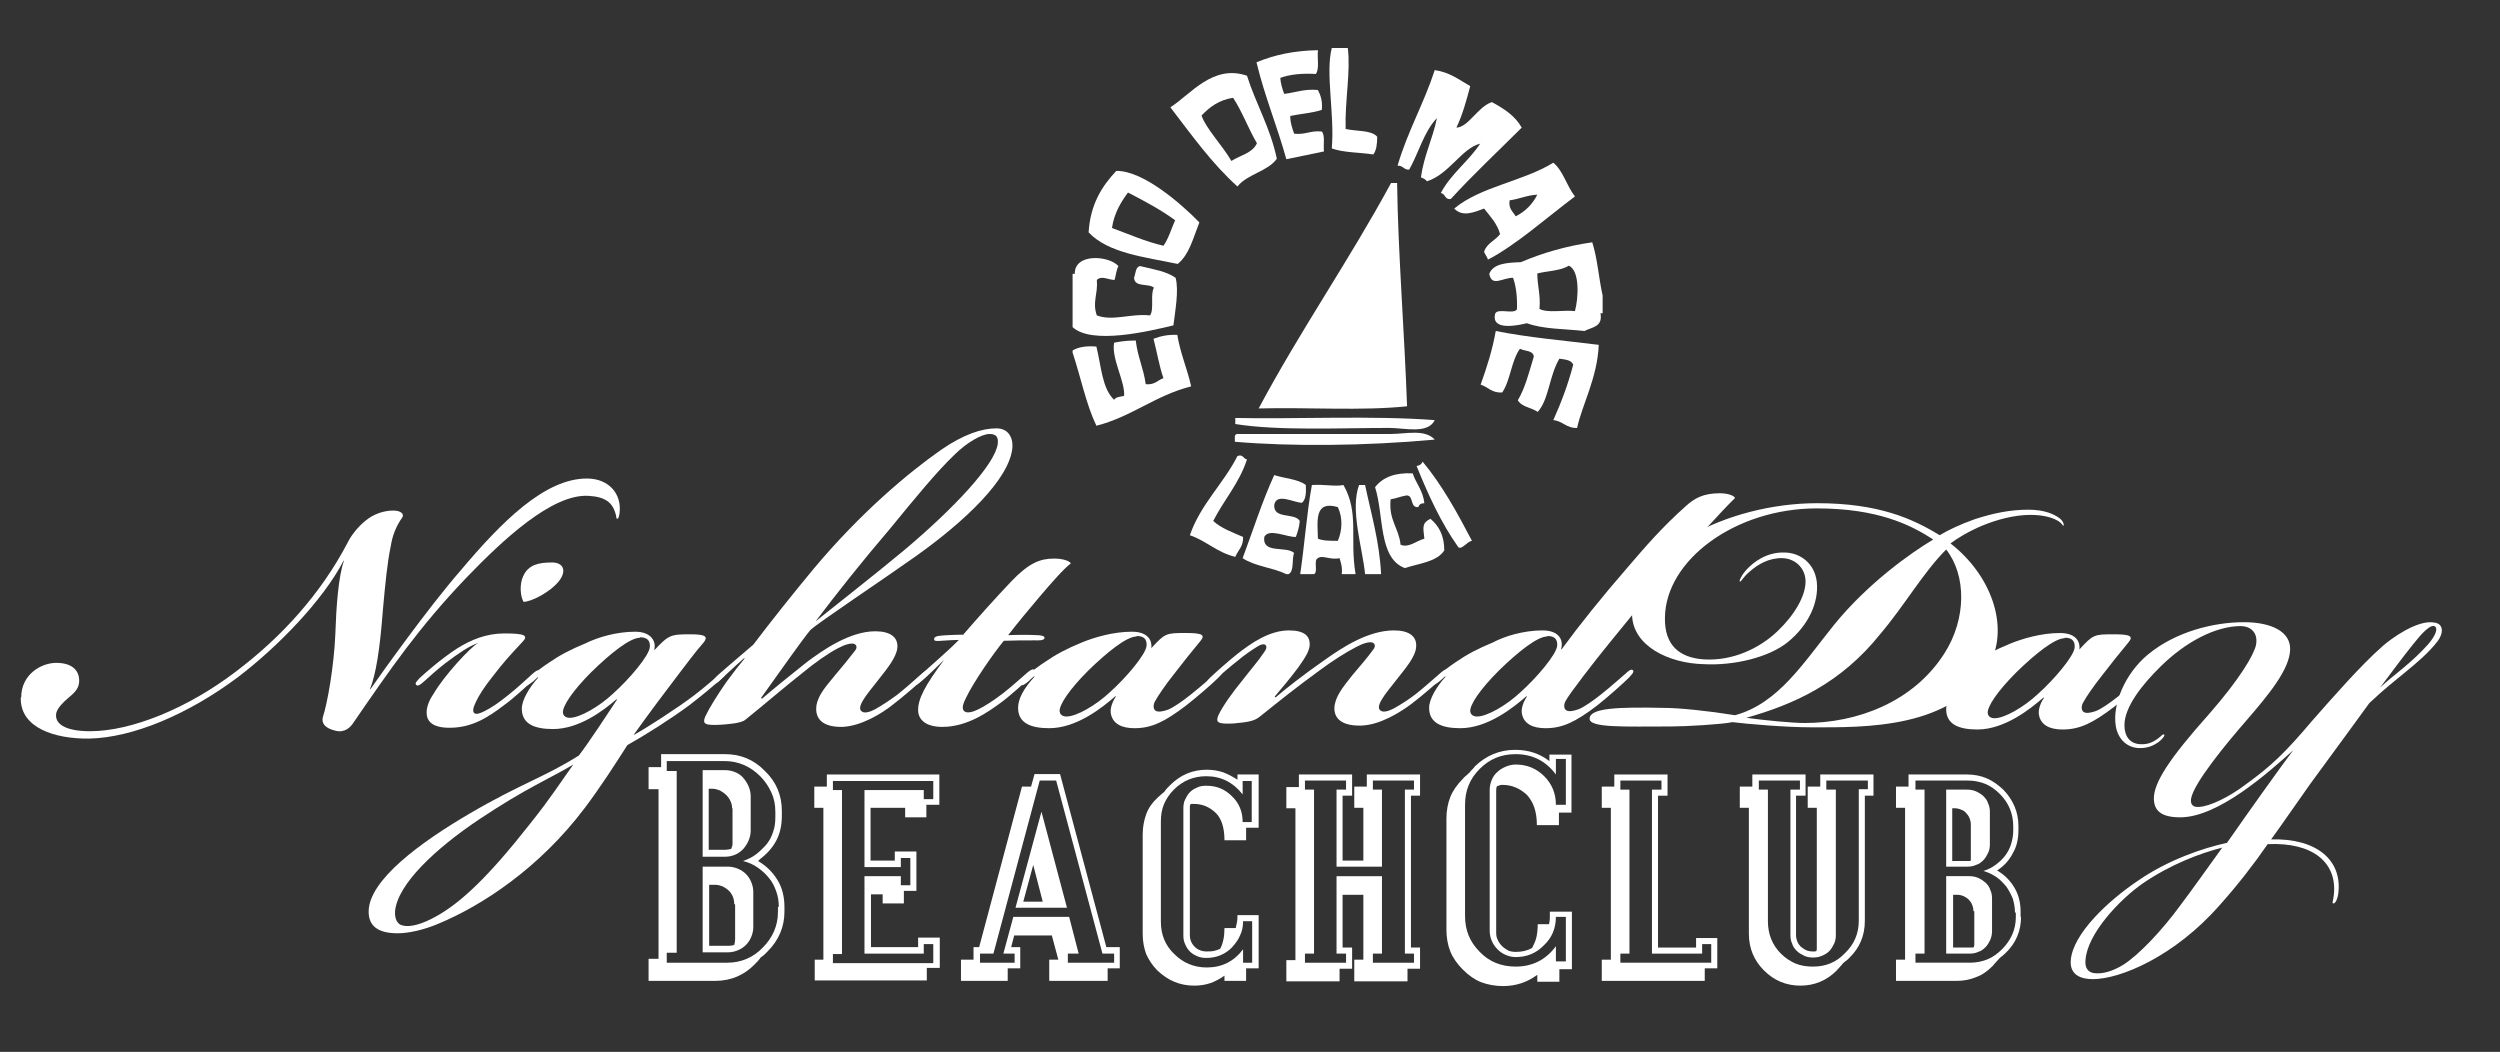 <?xml version="1.0" encoding="utf-8"?>
<!-- Generator: Adobe Illustrator 21.1.0, SVG Export Plug-In . SVG Version: 6.00 Build 0)  -->
<svg version="1.1" id="Livello_1" xmlns="http://www.w3.org/2000/svg" xmlns:xlink="http://www.w3.org/1999/xlink" x="0px" y="0px"
	 viewBox="0 0 577.8 243.1" style="enable-background:new 0 0 577.8 243.1;" xml:space="preserve">
<rect x="0" y="0" width="577.8" height="243.1" fill="#333333" stroke="none"/>
<style type="text/css">
	.st0{fill:#FFFFFF;}
	.st1{fill-rule:evenodd;clip-rule:evenodd;fill:#FFFFFF;}
</style>
<g>
	<g>
		<path class="st0" d="M4.9,161.2c0-5.4,4.7-8,8.1-8c3.6,0,5.3,1.7,5.3,4.1c0,1.6-0.8,2.6-2.4,3.9c-1.3,1.1-2.6,2.4-2.9,3.6
			c-0.5,2.7,2.5,4.2,7.8,4.2c9.7,0,22.7-5.4,33.6-13.7c10.9-8.2,19.8-18.2,25.9-29.8c0.8-1.7,2.4-3.7,4.1-5.1
			c1.9-1.6,4.3-2.4,6.5-2.4c2,0,2.6,1,2,1.7c-1.2,1.7-2.2,3.9-2.6,6.6c-0.8,3.7-1.3,9.1-1.8,14.6c-0.7,9.2-1.6,14.9-3,18.4h0.1
			c2.5-3.6,13.4-18.9,20.9-27.5c9.2-10.9,19.4-21.4,29.4-21.2c4.8,0.1,7.8,3.5,7.3,7.9c-0.1,0.7-0.2,1.4-0.6,1.4
			c-0.2,0-0.1-0.6-0.4-1.4c-0.7-2.3-2.3-3.7-6.2-3.9c-8.4-0.5-19.8,10.2-28.1,18.8c-11.2,11.7-17.8,21.4-26.2,33.6
			c-0.7,1.1-2,2.4-4.1,1.9c-2.6-0.6-3.3-1.8-3-3.1c1.1-3.3,2.6-12,2.9-19.2c0.2-6.2,0.7-13.4,2-17h-0.1
			c-4.8,9.2-15.1,19.8-24.4,26.9c-11.5,8.6-24.3,14-34.4,14.2c-8,0.1-15.8-2.5-15.8-9.2V161.2z"/>
		<path class="st0" d="M102.9,153.3c-1.8,1.4-3.7,3.1-4.9,4.2c-0.8,0.7-1.4,1.2-1.8,0.8c-0.4-0.4,0.1-0.8,0.8-1.6
			c1.2-1.1,4.9-4.4,8.6-6.8c3.2-2,6.7-3.5,11-3.5c4.8,0,5.5,0.5,4.2,1.9c-3,3.2-4.7,5.1-6.9,8c-2,2.5-3.2,4.4-3.9,5.9
			c-0.7,1.4-0.8,2.3-0.4,2.6c0.5,0.4,1.3,0.1,2.5-0.5c1.4-0.7,3.2-1.9,5.3-3.6c2.5-2,3.7-3.2,5.6-4.9c0.8-0.7,1.3-1.1,1.7-0.7
			c0.4,0.4-0.2,0.8-1,1.6c-1.4,1.4-5,4.7-7.1,6.2c-3.9,3-7.6,5.3-12.7,5.3c-4.1,0-5.3-1.6-5.3-3.5c0-1.6,0.8-3.2,1.7-4.5
			c2.4-4.1,8.4-10.6,10.2-11.6C108.5,149.3,106.2,150.8,102.9,153.3z M127.6,130c2.5,0,3.5,1.8,1.6,4.3c-2.2,2.7-6.5,4.8-8.2,4.8
			c-0.7-1.2-1-3.9-0.1-5.9c1.2-2.7,3.6-3.2,6.7-3.2H127.6z"/>
		<path class="st0" d="M146.8,146c3.9,0,4.9,2.5,4.4,4.1l0.1,0.1c3.3-3.5,3.7-3.6,8.4-3.6c3.7,0,3.8,0.7,3,1.8
			c-2.2,2.5-3.9,4.9-6.3,8c-2,2.6-6.5,8.6-10,13.5c3-1.6,10.5-6.5,13.9-9.1c2.5-1.9,4.8-3.9,6-5c0.5-0.5,1.2-0.8,1.4-0.5
			c0.2,0.2-0.2,1-1.2,1.8c-1.6,1.4-4.2,3.6-7.2,5.9c-4.3,3.2-10.5,7.1-14.3,9.2c-3,4.7-6.2,9.7-9.9,14.6
			c-10.5,13.9-23.7,22.5-33.8,26.7c-3.3,1.4-6.8,2.2-9.4,2.2c-4.7,0-6.7-1.8-6.7-5c0-7.3,12.1-16.1,23.4-22.7
			c11.4-6.7,17.5-8.5,25.2-13.4c2.3-3,6.9-10,8.8-12.9l-0.1-0.1c-3.1,2.7-8.7,6.9-14.7,6.9c-4.3,0-7.2-1.2-7.2-4.7
			c0-2,1.7-4.9,3.8-7.2l-0.1-0.1c0,0-0.8,0.7-1.1,1c-1,0.8-1.7,1.2-1.9,1c-0.2-0.4,0.1-0.8,0.8-1.6c1.7-1.6,3.2-2.7,4.7-3.7
			c2.6-1.8,5.1-3.1,8.5-4.5C138.1,147.3,142.5,146,146.8,146z M110.7,189.4c-10,6.7-18.8,14.9-19.4,21.2c-0.1,1.9,0.6,3.1,1.8,3.3
			c1.9,0.5,4.8-0.5,7.5-2c5.9-3.2,12.4-9.4,21.9-21.5c4.9-6.1,7.6-10.4,10-13.7C127,180,121.8,182,110.7,189.4z M147.9,147.4
			c-2.3,0-6.8,3.6-11.2,7.9c-4.4,4.4-6.7,7.9-6.6,9.4c0.1,0.8,0.7,1.2,1.6,1.2c2.3,0,6.8-2.6,10-5.6c3.7-3.3,8.4-8.8,8.5-10.8
			c0.1-1.6-0.8-2.2-2.2-2.2H147.9z"/>
		<path class="st0" d="M194.7,168c-5.7,0.1-6.3-2.9-6-5c0.4-2,1.4-3.5,4.1-6.7c1.7-2,3.5-4.2,4.8-5.9c0.5-0.6,0.5-1.3-0.2-1.6
			c-0.7-0.2-2,0.1-3.7,1c-2.3,1.2-5.3,3.3-8.2,5.7c-5.3,4.2-8.2,6.8-13.3,10.9c-1,0.8-4.3,1-5.6,1.1c-3.8,0.2-4.3-0.2-3.6-1.9
			c1.1-2.3,2.9-5.1,4.9-8c1.6-2.2,3.1-4.1,4.2-5.4l-0.1-0.1c-2.2,1.9-4.7,4.3-5.9,5.4c-0.5,0.5-1,0.6-1.2,0.2
			c-0.2-0.4,0.4-1.1,1.3-1.9c2-1.8,4.9-4.2,7.9-6.8c4.1-5.4,9.1-11.7,14-17.6c10.9-13,21.9-22.2,29.5-27.5c5.1-3.5,9.3-4.9,12.7-4.9
			c2.5,0,3.8,1.8,3.7,4.3c-0.5,7.3-11,17.2-22.4,25.3c-7.6,5.4-22.2,15.1-24.3,17c-2.5,3.1-6.3,8.6-11.4,15.7l0.2,0.2
			c2.2-1.9,6.1-5.1,10.4-8.5c3.5-2.6,9.8-7.1,15.8-7.1c3.5,0,5.3,1.4,5.1,3.8c-0.2,2.2-2.4,4.9-4.3,7.3c-1.8,2.3-2.9,3.6-3.6,4.8
			c-0.8,1.3-1,2.3-0.2,2.7c0.6,0.4,1.9,0,3-0.6c1.8-1,3.8-2.4,4.9-3.2c1.7-1.3,4.8-4.1,6-5.1c0.7-0.6,1.1-0.8,1.4-0.5
			c0.2,0.2,0.1,0.6-0.4,1.1c-1.4,1.3-5.5,4.9-7.9,6.7C203.8,164.9,199.1,167.8,194.7,168z M208.8,127.3c11.7-9.8,21.2-20,21.8-24.7
			c0.2-1.6-0.4-2.3-1.9-2.3c-1.8,0-5.3,2-8.1,4.8c-4.1,3.9-9,9.9-14.9,17.1c-6.5,7.6-12.2,14.8-17.2,21.4
			C192.5,140.4,203.3,131.9,208.8,127.3z"/>
		<path class="st0" d="M213,157.4c-1,0.8-1.4,1.2-1.8,0.8c-0.4-0.4,0.4-1.1,1-1.7c3.2-2.9,7.2-6.3,9.4-8.6c-1,0-2.7,0.1-4.1,0.2
			c-1.1,0.1-1.7,0.1-1.6-0.5c0.1-0.7,1.6-0.7,3.1-0.8c1.4-0.1,2.7-0.1,3.6-0.1c3.9-4.5,7.4-8.4,11.1-12.3c4.1-4.3,6.7-5.3,9.9-5.3
			c2,0,3.5,0.5,3.9,1.1c-1.7,1.3-4.5,4.5-7.3,7.8c-2.7,3.2-4.8,5.7-7.2,8.8c2.5-0.1,4.7-0.1,6.7,0c0.5,0,1.9,0.1,1.7,0.7
			c-0.2,0.6-1.4,0.5-2.2,0.5c-2.6,0-4.4,0-7.2,0.1c-2.4,2.9-6.9,9.4-8.7,13.1c-0.6,1.2-1.2,2.6-0.4,3.2c0.6,0.5,1.9,0.2,3.3-0.5
			c1.4-0.7,3.3-1.9,5.4-3.5s3.8-3.2,5.9-5c0.8-0.7,1.3-0.8,1.6-0.6c0.2,0.2,0.1,0.6-0.2,1c-2,1.9-5.7,5.3-8,6.9
			c-2.5,1.8-7.3,5.3-13.1,5.3c-3.9,0-5.5-1.7-5.6-3.7c-0.1-2.7,1.6-5.9,6-11.8C216.5,154.2,214.2,156.4,213,157.4z"/>
	</g>
	<g>
		<path class="st0" d="M274.2,146.3c3.8,0,4.4,0.5,3.2,1.9c-2.4,2.9-3.9,4.8-6.3,7.9c-1.6,2-3.6,4.9-4.1,5.9c-0.5,0.8-0.5,1.8,0,2.2
			c0.6,0.5,1.9,0.2,3-0.2c1.2-0.5,3.1-1.8,5-3.3c2.5-2,4.7-3.9,5.9-5c0.4-0.4,1.2-1.1,1.6-0.7c0.4,0.4-0.6,1.3-1.1,1.8
			c-1.4,1.4-4.9,4.4-7.2,6.2c-5.1,3.9-8.1,5.3-12,5.3c-3.1,0-4.9-1.1-5.4-3.1c-0.4-1.4,0.4-3.2,1.1-4.2l-0.1-0.1
			c-3.1,2.7-9,7.4-15.3,7.4c-4.3,0-7.2-1.2-7.2-4.7c0-2,1.2-4.4,3.8-7.2l-0.1-0.1c0,0-1,0.8-1.1,1c-1.1,1-1.7,1.2-1.9,1
			c-0.2-0.4,0.1-0.8,0.8-1.6c1.8-1.7,3.2-2.7,4.7-3.7c2.6-1.8,5.1-3.1,8.5-4.5c2.9-1.2,7.3-2.5,11.6-2.5c3.9,0,4.7,2.2,4.5,3.8
			C269.3,146.3,269.5,146.3,274.2,146.3z M262.7,147.1c-2.3,0-6.8,3.6-11.2,7.9c-4.4,4.4-6.7,7.9-6.6,9.4c0.1,0.8,0.7,1.2,1.6,1.2
			c2.3,0,6.8-2.6,10-5.6c3.7-3.3,8.4-8.8,8.5-10.8c0.1-1.6-0.8-2.2-2.2-2.2H262.7z"/>
		<path class="st0" d="M308.5,162.8c0.4-2,1.6-3.7,4.1-6.8c1.7-2,3.6-4.2,4.8-5.9c0.5-0.6,0.5-1.3-0.2-1.6c-0.7-0.2-2,0.1-3.7,1
			c-2.5,1.3-5.5,3.2-8.6,5.5c-5.6,4.1-8.7,6.6-13.7,10.6c-1.3,1.1-2.9,1.3-6,1.6c-3.8,0.2-4.3-0.2-3.6-1.9c1.1-2.3,3.3-5.3,5.5-8
			c2-2.6,3.7-4.5,5.1-6.6c0.5-0.7,0.7-1.3,0.2-1.7c-0.4-0.2-1-0.1-1.9,0.5c-1.3,0.8-2.9,1.9-4.2,3c-1.8,1.4-4.2,3.5-5.4,4.5
			c-1.1,1-1.7,1.3-2,1c-0.1-0.2,0-0.6,0.8-1.4c1.7-1.6,4.2-3.8,6.2-5.4c3.3-2.6,7.5-5.5,12-5.5c3.7,0,4.8,1.4,4.8,3.2
			c0,1.8-1.6,3.8-2.6,5.3c-1.8,2.4-3.7,4.7-5.5,6.8l0.2,0.2c2.2-1.9,6.5-5.3,11.4-8.7c4.1-2.9,10-6.8,16-6.8c3.5,0,5.3,1.4,5.1,3.8
			c-0.1,2.2-2.4,4.9-4.3,7.3c-1.8,2.3-2.9,3.6-3.6,4.8c-0.8,1.3-1,2.3-0.2,2.7c0.6,0.4,1.9,0,3-0.6c1.8-1,3.6-2.2,4.9-3.2
			c1.7-1.3,4.8-4.1,6-5.1c0.7-0.6,1.1-0.8,1.4-0.5c0.2,0.2,0.1,0.6-0.4,1.1c-1.4,1.3-5.5,4.9-7.9,6.7c-2.7,2-7.3,4.9-11.7,5
			C308.8,167.8,308.1,164.9,308.5,162.8z"/>
		<path class="st0" d="M356.5,145.7c3.9,0,4.9,2.3,4.3,4.3l0.1,0.1c4.1-5.6,9.3-12.1,15.3-19c4.2-4.9,7.9-9.2,13.5-14.2
			c1.9-1.7,3.9-2.9,7.8-2.9c1.7,0,3.3,0.5,3.5,1.1c-3.2,3.1-9.2,9.8-13.6,14.8c-3.9,4.5-8,9.6-15.1,18.3c-4.1,5-9.6,12.2-10.4,13.7
			c-0.5,0.8-0.5,1.8,0,2.2c0.6,0.5,1.9,0.2,3-0.2c1.2-0.5,3.1-1.8,5-3.3c2.5-2,4.4-3.7,5.9-5c0.4-0.4,1.2-1.1,1.6-0.7
			c0.4,0.4-0.4,1.1-0.8,1.6c-1.4,1.4-5.1,4.7-7.4,6.5c-5.1,3.9-8.1,5.3-12,5.3c-3.1,0-4.9-1.1-5.4-3.1c-0.4-1.4,0.4-3.2,1.1-4.2
			l-0.1-0.1c-3.1,2.7-9,7.4-15.3,7.4c-4.3,0-7.2-1.2-7.2-4.7c0-2,1.7-4.9,3.8-7.2l-0.1-0.1c0,0-0.8,0.7-1.1,1c-1,0.8-1.7,1.2-1.9,1
			c-0.2-0.4,0.1-0.8,0.8-1.6c1.2-1.2,3.2-2.7,4.7-3.7c2.6-1.8,5.1-3.1,8.5-4.5C347.8,147,352.2,145.7,356.5,145.7z M357.6,147.1
			c-2.3,0-6.8,3.6-11.2,7.9c-4.4,4.4-6.7,7.9-6.6,9.4c0.1,0.8,0.7,1.2,1.6,1.2c2.3,0,6.8-2.6,10-5.6c3.7-3.3,8.4-8.8,8.5-10.8
			c0.1-1.6-0.8-2.2-2.2-2.2H357.6z"/>
	</g>
	<g>
		<path class="st0" d="M417.3,134.4c0-3.1-2.4-5.3-5.3-5.4c-3.1-0.1-5.7,1.4-7.6,3.1c-1.7,1.4-1.9,2.4-2.3,2.3
			c-0.2-0.1,0.4-1.6,1.9-3.1c1.2-1.2,4.2-3.8,8.6-3.6c3.5,0.1,6.8,2.5,7.3,6.8c0.5,4.7-1.9,10-6.7,13.9c-4.3,3.5-12.4,5.5-19.5,5.1
			c-8-0.2-16.4-4.2-16.5-11.5c-0.1-14.3,21.9-25.7,42.8-25.7c14.2,0,22.1,3.6,28.3,7.4c1.8-1.1,4.7-2.5,8.1-3.7
			c4.3-1.4,8.2-2.2,12.4-2.2c3.8,0,6,1.1,7.1,1.9c1,0.7,1.2,1.7,1,1.8c-0.2,0.1-0.2-0.6-1.6-1.3c-1.1-0.6-3.1-1.2-6-1.2
			c-3.8,0-7.8,1.1-11.2,2.5c-3.1,1.3-5.9,3-7.3,4.1c9.4,7.3,13.6,19.1,9.1,27.8c-8.2,15.2-29.2,14.7-41.1,14.7
			c-6.3,0-15.2-0.8-18.4-1.2c-2.2,0.5-10.8,1-14.1,1c-10.8,0-19.2,0.4-18.9-1.9c0.2-2.4,6.7-2.6,16.9-2.4c3.8,0,10.5,0.7,16.7,1.7
			c10-2.7,15.8-12.1,22.9-20.9c7.8-9.6,17.7-16.6,22.9-19.7c-5.3-3.5-13-7.2-26.9-7.2c-18.9,0-35,12-35.1,25.3
			c-0.1,6.2,3.2,9.2,9,9.6c6.6,0.4,12.8-2.5,17-6.5c3.9-3.7,6.5-8.1,6.5-11.5V134.4z M417.1,167.1c12.1,0,25.1-4.8,32.3-16.1
			c5.1-8,5.1-18,0.4-24c-5.3,5.3-9.6,12.9-15.2,19.5c-9.2,11.5-20,16.3-31,19.4C408,166.5,414.2,167.1,417.1,167.1z"/>
		<path class="st0" d="M488.7,146.6c3.8,0,4.4,0.5,3.2,1.9c-2.4,2.9-3.9,4.8-6.3,7.9c-1.6,2-3.6,4.9-4.1,5.9c-0.5,0.8-0.5,1.8,0,2.2
			c0.6,0.5,1.9,0.2,3-0.2c1.2-0.5,3.1-1.8,5-3.3c2.5-2,4.7-3.9,5.9-5c0.4-0.4,1.2-1.1,1.6-0.7c0.4,0.4-0.6,1.3-1.1,1.8
			c-1.4,1.4-4.9,4.4-7.2,6.2c-5.1,3.9-8.1,5.3-12,5.3c-3.1,0-4.9-1.1-5.4-3.1c-0.4-1.4,0.4-3.2,1.1-4.2l-0.1-0.1
			c-3.1,2.7-9,7.4-15.3,7.4c-4.3,0-7.2-1.2-7.2-4.7c0-2,1.2-4.4,3.8-7.2l-0.1-0.1c0,0-1,0.8-1.1,1c-1.1,1-1.7,1.2-1.9,1
			c-0.2-0.4,0.1-0.8,0.8-1.6c1.8-1.7,3.2-2.7,4.7-3.7c2.6-1.8,5.1-3.1,8.5-4.5c2.9-1.2,7.3-2.5,11.6-2.5c3.9,0,4.7,2.2,4.5,3.8
			C483.8,146.6,484,146.6,488.7,146.6z M477.2,147.5c-2.3,0-6.8,3.6-11.2,7.9c-4.4,4.4-6.7,7.9-6.6,9.4c0.1,0.8,0.7,1.2,1.6,1.2
			c2.3,0,6.8-2.6,10-5.6c3.7-3.3,8.4-8.8,8.5-10.8c0.1-1.6-0.8-2.2-2.2-2.2H477.2z"/>
		<path class="st0" d="M503.9,188.9c-4.5,0-6-1.6-6.1-4.2c-0.1-3.8,3.7-9.5,12.7-19.6c7.1-8.1,10.4-13.7,10.9-16
			c0.6-3.1-1.5-4.4-3.5-4.4c-5.8,0-12.7,3.6-18.5,9.3c-4.3,4.2-8.4,9.4-8.4,13.6c0,2.5,1.2,4.3,3.7,4.4c1.9,0.1,3-0.6,3.9-1.2
			c1-0.7,1.3-1.3,1.6-1c0.2,0.2-0.4,1-1.3,1.7c-1,0.7-2.3,1.4-4.3,1.4c-3,0-5.1-2.1-5.6-5.1c-0.8-4.9,2-12,7.4-16.5
			c6.5-5.4,15.4-7.5,22.2-7.5c6.4,0,10.8,2.2,10.7,6.3c-0.1,4.6-5,10.5-10.1,16.4c-4.7,5.4-12.2,14.5-12.8,18.1
			c-0.2,1.4,0.5,2,1.8,1.9c2.5-0.1,7-2.3,10.7-5.1c6.1-4.4,9.3-7.5,15.3-14.6c5.1-5.8,11.5-13.1,16.4-17.4c2-1.8,8.2-6.3,12.1-5.5
			c2.1,0.3,2.1,2.5,0.6,4.4c-1.9,2.5-5.1,5.2-7.2,6.9c-3,2.5-4.9,3.9-8.5,7.3c-0.9,1.3-9.8,13.4-13.6,18.6
			c-4.1,5.8-6.7,9.6-9.1,12.9c10.5-0.3,16.6,4.8,15.5,12.7c-0.3,1.7-0.9,2.2-1.1,2.1c-0.4-0.1-0.1-0.2,0.1-2
			c0.8-7.4-4.8-12.2-15.3-11.7c-3.1,4.5-6.8,9.3-11,14c-10.5,12-23.1,17.2-29.4,17.2c-2.8,0-5.4-1-5.1-4.4
			c0.5-6.1,8.6-13.7,15.6-18.4c6.8-4.7,14.9-7.5,20.5-8.7c5.3-7.6,12-17,15.3-21.4C524.2,178.6,512.7,188.9,503.9,188.9z
			 M495.2,204.2c-5.3,3.7-12.8,11.6-13.2,17.7c-0.2,1.9,0.7,2.8,1.9,3c2.1,0.3,4.5-0.5,6.8-1.9c3.5-2.2,8.9-7.8,13.4-14
			c2.5-3.3,5.9-8.1,9.5-13.1C508.5,197.2,501.6,199.8,495.2,204.2z M555.3,154.5c2.4-2,4.1-3.6,5.9-5.6c1.9-2.2,2.2-3.7,1.6-4.1
			c-1-0.7-3.1,1.6-5,4c-2.5,3.1-5,6.5-7.7,10.1C551.8,157.3,553.5,156,555.3,154.5z"/>
	</g>
	<g>
		<path class="st0" d="M181.3,210.7c0,3.5-1.3,6.6-3.9,9.2c-0.3,0.3-0.5,0.5-0.8,0.8c-0.3,0.2-0.5,0.4-0.8,0.6
			c-0.4,0.6-0.9,1.1-1.3,1.5c-2.5,2.6-5.6,3.9-9.2,3.9h-15.4v-5.1h2.3v-39.2h-2.3v-5.1h2.9v-3h14.8c3.6,0,6.7,1.3,9.2,3.9
			c2.6,2.5,3.9,5.6,3.9,9.2v1.2c0,2.1-0.4,4-1.3,5.7c-0.9,1.7-2.2,3.1-3.8,4.3c0,0.1-0.2,0.2-0.4,0.4c1.9,1.1,3.4,2.6,4.5,4.4
			c1.1,1.8,1.6,3.9,1.6,6.2V210.7z M180,209.6c0-1.3-0.2-2.5-0.6-3.6c-0.4-1.1-0.9-2.2-1.7-3.1c-0.7-0.9-1.6-1.7-2.6-2.4
			c-1-0.7-2.1-1.2-3.4-1.5c1.2-0.4,2.2-0.9,3.1-1.6c0.9-0.7,1.7-1.5,2.4-2.3c0.7-0.9,1.2-1.9,1.5-2.9c0.4-1.1,0.5-2.2,0.5-3.4v-1.2
			c0-1.6-0.3-3.1-0.9-4.4c-0.6-1.3-1.4-2.6-2.6-3.8c-2.3-2.3-5.1-3.5-8.2-3.5h-13.4v2.3h2.3v42h-2.3v2.3h14c3.2,0,6-1.2,8.2-3.5
			c2.3-2.3,3.5-5.1,3.5-8.2V209.6z M173.5,192c0,0.8-0.2,1.6-0.5,2.3c-0.3,0.7-0.7,1.3-1.2,1.9c-0.5,0.5-1.1,1-1.8,1.3
			c-0.7,0.3-1.5,0.5-2.3,0.5h-5.3V178h5.3c0.8,0,1.6,0.2,2.3,0.5c0.7,0.3,1.3,0.7,1.8,1.3s0.9,1.2,1.2,1.9c0.3,0.7,0.5,1.5,0.5,2.3
			V192z M174.1,214.3c0,0.8-0.2,1.6-0.5,2.3c-0.3,0.7-0.7,1.3-1.2,1.8c-0.5,0.5-1.1,0.9-1.8,1.2c-0.7,0.3-1.5,0.5-2.3,0.5h-5.9
			v-19.8h5.9c0.8,0,1.6,0.2,2.3,0.5c0.7,0.3,1.3,0.7,1.8,1.2s0.9,1.1,1.2,1.8c0.3,0.7,0.5,1.5,0.5,2.3V214.3z M169.2,186.8
			c0-0.6-0.1-1.1-0.4-1.7c-0.2-0.5-0.6-1-1-1.4c-0.4-0.4-0.9-0.7-1.4-1c-0.5-0.2-1.1-0.4-1.7-0.4h-0.9v14.1h3.9
			c0.4,0,0.8-0.1,1.3-0.2c0.1-0.2,0.1-0.4,0.2-0.6c0.1-0.2,0.1-0.5,0.1-0.7V186.8z M169.7,209c0-0.6-0.1-1.2-0.3-1.7
			c-0.2-0.5-0.5-1-0.9-1.4c-0.4-0.4-0.9-0.7-1.4-1c-0.5-0.2-1.1-0.4-1.7-0.4h-1.5v14.1h4.5c0.5,0,0.9-0.1,1.3-0.2
			c0.1-0.4,0.2-0.8,0.2-1.3V209z"/>
		<path class="st0" d="M188.2,221.8h2.1v-35.1h-2.1v-4.9h2.9V179h26v7h-3v2.9h-4.9v-2.2h-8v12.2h5.6v-2.1h5v9.1h-2.9v2.9H204v-2.1
			h-2.7v12.2h10.9v-2.2h5v7h-3v2.9h-25.9V221.8z M215.7,218.2h-2.2v2.2h-13.7v-17.9h8.4v2.1h2.2v-6.3h-2.2v2.1h-8.4v-17.8h13.7v2.1
			h2.2v-4.2h-23.2v2.1h2.1v37.9h-2.1v2.1h23.2V218.2z"/>
		<path class="st0" d="M242.5,221.8h2.1l-1.5-5.6h-8.7l-0.7,2.7h2.1v4.9h-2.9v2.9h-10.8v-4.9h2.9v-2.9h1.3l9.9-37.1h2.1l0.8-2.9h5.9
			l10.7,40h3.1v4.9H256v2.9h-13.5V221.8z M257.5,220.4h-2.7l-10.7-40h-3.8l-10.7,40h-3.1v2.1h8v-2.1h-2.6l2.3-8.5h12.9l2.2,8.5h-2.5
			v2.1h10.7V220.4z M234.7,209.8l6-22.2l5.9,22.2H234.7z M241,208.4l-2.2-8.5l-2.3,8.5H241z"/>
		<path class="st0" d="M283,225.5c-1,0.7-2.1,1.3-3.2,1.7c-1.2,0.4-2.4,0.6-3.8,0.6c-3.3,0-6.1-1.2-8.5-3.5c-1.2-1.2-2-2.5-2.6-3.8
			c-0.5-1.4-0.8-2.9-0.8-4.6v-23.1c0-1.6,0.3-3.2,0.8-4.6c0.5-1.4,1.4-2.7,2.6-3.8c0.5-0.5,1-0.9,1.6-1.4c0.3-0.5,0.8-1,1.3-1.5
			c2.4-2.4,5.2-3.6,8.5-3.6c1.4,0,2.6,0.2,3.8,0.6c1.1,0.4,2.2,1,3.3,1.7V179h4.9v12.3h-2.9v2.9h-5c0-2.9-0.7-5.1-2.1-6.4
			c-1.4-1.3-3-2-5-2h-0.4c-0.1,0-0.2,0-0.4,0.1c0,0.2-0.1,0.3-0.1,0.4c0,0.1,0,0.3,0,0.4v29.4c0,1.1,0.4,2,1.1,2.7
			c0.7,0.7,1.6,1.1,2.8,1.1c0.5,0,1.1,0,1.6-0.1c0.5-0.1,1-0.3,1.5-0.5c0.7-1.3,1-2.9,1-4.8h2.6c0.1-0.4,0.2-0.9,0.3-1.4
			c0.1-0.5,0.1-1,0.1-1.6h4.9v12.3h-2.9v2.9h-5V225.5z M289.4,212.9h-2.1c0,1.2-0.2,2.3-0.7,3.3c-0.4,1-1.1,1.9-1.9,2.8
			c-1.6,1.6-3.6,2.4-5.9,2.4c-0.7,0-1.4-0.1-2.1-0.4s-1.2-0.6-1.7-1.1c-0.5-0.5-0.8-1-1.1-1.7c-0.3-0.6-0.4-1.3-0.4-2v-29.4
			c0-0.7,0.1-1.4,0.4-2c0.3-0.6,0.6-1.2,1.1-1.7c0.5-0.5,1-0.8,1.7-1.1c0.6-0.3,1.3-0.4,2.1-0.4c2.4,0,4.3,0.8,5.9,2.4
			c1.7,1.6,2.5,3.6,2.5,6h2.1v-9.5h-2.1v3.1c-2.2-2.8-5-4.2-8.4-4.2c-2.9,0-5.4,1-7.5,3.1c-1,1-1.8,2.2-2.3,3.4
			c-0.5,1.2-0.7,2.6-0.7,4v23.1c0,3,1,5.5,3.1,7.5c2,2,4.5,3.1,7.5,3.1c3.5,0,6.3-1.4,8.4-4.2v3.1h2.1V212.9z"/>
		<path class="st0" d="M313,221.8h2.1v-15h-4.8v12.2h2.2v4.9h-2.9v2.9h-12.3v-4.9h2.1v-35.1h-2.1v-4.9h2.9V179h12.3v4.9h-2.2v15h4.8
			v-12.2H313v-4.9h2.9V179h12.3v4.9h-2.1v35.1h2.1v4.9h-2.9v2.9H313V221.8z M326.8,220.4h-2.1v-37.9h2.1v-2.1h-9.5v2.1h2.1v17.8
			h-10.5v-17.8h2.2v-2.1h-9.5v2.1h2.1v37.9h-2.1v2.1h9.5v-2.1h-2.2v-17.9h10.5v17.9h-2.1v2.1h9.5V220.4z"/>
		<path class="st0" d="M355.3,225.3c-2.3,1.7-4.9,2.6-7.9,2.6c-1.8,0-3.5-0.3-5.1-0.9c-1.5-0.6-2.9-1.6-4.2-2.9
			c-1.3-1.3-2.3-2.7-2.9-4.2c-0.6-1.5-0.9-3.2-0.9-5v-25.7c0-1.8,0.3-3.5,0.9-5c0.6-1.5,1.6-2.9,2.9-4.2c0.2-0.3,0.5-0.5,0.7-0.7
			c0.3-0.2,0.5-0.5,0.8-0.7c0.2-0.3,0.4-0.5,0.6-0.7c0.2-0.2,0.5-0.5,0.7-0.8c2.6-2.5,5.7-3.8,9.3-3.8c3.1,0,5.7,0.9,7.9,2.6v-1.5
			h5.1v13.4h-2.9v2.9h-5.1c0-1.6-0.2-2.9-0.6-4.1c-0.4-1.2-1-2.1-1.7-2.9c-0.8-0.7-1.6-1.3-2.6-1.7c-0.9-0.4-2-0.6-3-0.6
			c-0.2,0-0.5,0-0.7,0.1c-0.2,0.1-0.4,0.1-0.6,0.2c-0.2,0.3-0.2,0.7-0.2,1.2v32.7c0,0.6,0.1,1.2,0.4,1.7c0.2,0.5,0.6,1,1,1.4
			c0.4,0.4,0.9,0.7,1.4,1c0.5,0.2,1.1,0.3,1.7,0.3c1.5,0,2.7-0.3,3.8-0.9c0.4-0.8,0.8-1.6,1-2.5c0.2-0.9,0.3-1.9,0.3-3h2.6
			c0.1-0.4,0.2-0.9,0.2-1.4c0-0.5,0-1,0-1.5h5.1v13.3h-2.9v2.9h-5.1V225.3z M361.9,211.9h-2.3c0,2.6-0.9,4.8-2.7,6.5
			c-1.8,1.9-4,2.8-6.6,2.8c-0.8,0-1.6-0.2-2.3-0.5c-0.7-0.3-1.3-0.7-1.9-1.3c-0.5-0.5-1-1.2-1.3-1.9c-0.3-0.7-0.5-1.5-0.5-2.3v-32.7
			c0-0.8,0.2-1.6,0.5-2.3c0.3-0.7,0.7-1.3,1.3-1.8c0.5-0.5,1.2-0.9,1.9-1.2c0.7-0.3,1.5-0.5,2.3-0.5c2.6,0,4.8,0.9,6.6,2.7
			s2.7,4,2.7,6.6h2.3v-10.6h-2.3v3.6c-2.3-3.1-5.4-4.7-9.3-4.7c-3.3,0-6,1.1-8.3,3.4c-2.3,2.3-3.4,5-3.4,8.3v25.7
			c0,3.3,1.1,6,3.4,8.3c2.2,2.3,5,3.4,8.3,3.4c3.9,0,7-1.6,9.3-4.7v3.5h2.3V211.9z"/>
		<path class="st0" d="M370.2,221.8h2.1v-35.1h-2.1v-4.9h2.9V179h12.3v4.9h-2.2v35.1h8.8v-2.2h4.9v7H394v2.9h-23.8V221.8z
			 M395.5,218.2h-2.1v2.2h-11.6v-37.9h2.2v-2.1h-9.5v2.1h2.1v37.9h-2.1v2.1h21V218.2z"/>
		<path class="st0" d="M431,212.9c0,3.3-1.2,6.2-3.6,8.5c-0.3,0.3-0.5,0.5-0.8,0.7c-0.3,0.2-0.5,0.4-0.7,0.6
			c-0.2,0.3-0.5,0.6-0.7,0.8c-0.2,0.3-0.5,0.5-0.7,0.8c-2.3,2.3-5.1,3.5-8.4,3.5c-3.3,0-6.1-1.2-8.4-3.5c-2.3-2.3-3.5-5.1-3.5-8.5
			v-29.1h-2.1v-4.9h2.9V179h12.3v4.9h-2.2v32.2c0,0.5,0.1,1,0.3,1.5c0.2,0.5,0.5,0.9,0.8,1.2c0.4,0.3,0.8,0.6,1.2,0.8
			c0.5,0.2,1,0.3,1.5,0.3h0.5c0.1,0,0.2,0,0.4-0.1c0.1-0.2,0.1-0.5,0.1-0.8v-32.3h-2.1v-4.9h2.9V179H433v4.9H431V212.9z
			 M431.6,180.4h-9.5v2.1h2.2v33.6c0,0.7-0.1,1.4-0.4,2c-0.3,0.6-0.6,1.2-1.1,1.7c-0.5,0.5-1,0.8-1.7,1.1s-1.3,0.4-2.1,0.4
			c-0.7,0-1.4-0.1-2-0.4c-0.6-0.3-1.2-0.6-1.7-1.1c-0.5-0.5-0.9-1-1.1-1.7c-0.3-0.6-0.4-1.3-0.4-2v-33.6h2.2v-2.1h-9.5v2.1h2.1v30.4
			c0,3,1,5.5,3,7.5c1,1,2.2,1.8,3.4,2.3c1.2,0.5,2.6,0.7,4,0.7c3,0,5.4-1,7.4-3.1c2.1-2,3.2-4.5,3.2-7.5v-30.4h2.1V180.4z"/>
		<path class="st0" d="M467.1,211.9c0,3.3-1.2,6.1-3.6,8.4c-0.3,0.2-0.5,0.5-0.8,0.7c-0.3,0.2-0.5,0.4-0.7,0.6
			c-0.2,0.3-0.5,0.5-0.7,0.8c-0.2,0.2-0.5,0.5-0.7,0.8c-1.2,1.2-2.4,2.1-3.8,2.6c-1.4,0.6-2.9,0.9-4.6,0.9h-14v-4.9h2.1v-35.1h-2.1
			v-4.9h2.9V179h13.5c1.7,0,3.2,0.3,4.6,0.9c1.4,0.6,2.6,1.5,3.8,2.6c2.3,2.4,3.5,5.2,3.5,8.4v1c0,2-0.4,3.8-1.3,5.3
			c-0.8,1.6-2,2.9-3.5,3.9c0,0-0.1,0-0.1,0.1c1.7,1,3,2.3,4,4c1,1.7,1.4,3.5,1.4,5.6V211.9z M465.7,210.9c0-1.1-0.2-2.2-0.5-3.2
			c-0.4-1-0.9-1.9-1.5-2.8c-0.7-0.8-1.4-1.6-2.3-2.2c-0.9-0.6-1.9-1.1-3-1.4c1-0.3,2-0.8,2.8-1.4c0.8-0.6,1.6-1.3,2.2-2.1
			c0.6-0.8,1.1-1.7,1.4-2.7c0.3-1,0.5-2,0.5-3.1v-1c0-2.9-1-5.4-3.1-7.5c-1-1-2.1-1.8-3.3-2.3s-2.6-0.8-4.1-0.8h-12.1v2.1h2.1v37.9
			h-2.1v2.1h12.6c1.5,0,2.9-0.3,4.1-0.8c1.2-0.5,2.3-1.3,3.3-2.3c2.1-2.1,3.2-4.6,3.2-7.4V210.9z M459.9,195.1c0,0.7-0.1,1.4-0.4,2
			c-0.3,0.6-0.6,1.2-1.1,1.7c-0.5,0.5-1,0.9-1.7,1.1c-0.6,0.3-1.3,0.4-2.1,0.4h-4.8v-17.8h4.8c0.7,0,1.4,0.1,2.1,0.4
			c0.6,0.3,1.2,0.6,1.7,1.1c0.5,0.5,0.9,1,1.1,1.7c0.3,0.6,0.4,1.3,0.4,2V195.1z M460.4,215.1c0,0.7-0.1,1.4-0.4,2.1
			c-0.3,0.6-0.6,1.2-1.1,1.7c-0.5,0.5-1,0.9-1.7,1.1c-0.6,0.3-1.3,0.4-2.1,0.4h-5.3v-17.9h5.3c0.7,0,1.4,0.1,2.1,0.4
			s1.2,0.7,1.7,1.1c0.5,0.5,0.9,1,1.1,1.7c0.3,0.6,0.4,1.3,0.4,2V215.1z M455.5,190.6c0-0.5-0.1-1-0.3-1.5c-0.2-0.5-0.5-0.9-0.8-1.2
			c-0.3-0.4-0.7-0.6-1.2-0.8c-0.5-0.2-1-0.3-1.5-0.3h-0.5v12.2h3.4h0.5c0.1,0,0.2,0,0.4-0.1c0-0.1,0-0.3,0-0.4c0-0.1,0-0.3,0-0.5
			V190.6z M456.1,210.6c0-0.5-0.1-1-0.3-1.5s-0.5-0.9-0.8-1.2c-0.3-0.3-0.8-0.6-1.2-0.8c-0.5-0.2-1-0.3-1.5-0.3h-0.9v12.2h3.9
			c0.2,0,0.3,0,0.5,0c0.1,0,0.2,0,0.4-0.1c0.1-0.3,0.1-0.6,0.1-0.8V210.6z"/>
	</g>
	<g>
		<g>
			<path class="st1" d="M307.8,11.1c1.2,0,2.4,0,3.7,0c0.7,5.3-0.7,12.4-0.5,18.7c2.5,0.6,5.9,0.2,7.3,1.8c0,1.7-0.2,3.2-0.9,4.1
				c-3.2-0.5-6.9-0.4-9.6-1.4C308.5,26.5,306.3,16.9,307.8,11.1z"/>
			<path class="st1" d="M304.6,11.6c-0.2,1.8,0.4,4.4-0.5,5.5c-3.2-0.2-6,0.1-8.2,0.9c0.1,1.4,0.5,2.6,0.9,3.7
				c2.6-0.3,4.6-1.2,7.8-0.9c0.6,1.2,1.1,2.5,0.9,4.6c-2.1,0.7-4.9,0.9-7.3,1.4c0,1.7,0.5,2.9,0.9,4.1c2.6,0.3,3.8-0.8,6.4-0.5
				c0.8,0.9,0.3,3,0.5,4.6c-2.9,0.6-5.8,1.2-8.7,1.8c-2.1-7.6-5-14.5-6.9-22.4C294.5,12.7,299,11.7,304.6,11.6z"/>
			<path class="st1" d="M331.6,16.2c3.5,0.5,5.7,2.3,8.2,3.7c-0.9,3.4-1.8,6.7-3.2,9.6c2.8-0.1,4.9-4.8,8.2-5.9
				c2.8,1.5,5.4,3.2,6.9,5.9c-5.5,5.5-11.2,10.8-16.4,16.5c-1.4,0.2-1.2-1.2-2.3-1.4c2.4-4.5,6.4-7.3,9.1-11.4
				c-4.2,1-7.2,7.1-12.3,8.7c-0.3-0.4-0.8-0.7-1.4-0.9c0.7-5.1,2.7-8.8,3.7-13.7c-3,3.1-4.2,8-6.4,11.9c-1.3,0.1-1.4-1-2.7-0.9
				C325.3,30.4,329.1,23.9,331.6,16.2z M342.5,32.2C342.8,32.5,342.4,32,342.5,32.2L342.5,32.2z"/>
			<path class="st1" d="M288.2,17.5c2.1,6.6,5.4,12,6.9,19.2c-2.2,3-6.8,3.5-9.1,6.4c-5.9-5.3-10.6-11.9-15.5-18.3
				C275.2,21.8,280.3,14.8,288.2,17.5z M285,22.6c-3.3,0.5-5.5,2.2-7.3,4.1c1,3,4.9,7,6.9,10.5c2-1.3,4.9-1.8,5.9-4.1
				C288.5,29.7,287.1,25.8,285,22.6z"/>
			<path class="st1" d="M359,37.6c2.3,1.9,3.1,5.4,5,7.8c-6.4,4.8-13.7,11.3-20.1,14.6c-0.2-0.7-0.7-1.2-0.9-1.8
				c0.6-2,2.6-2.6,3.7-4.1c-0.7-2.5-2.3-4.1-3.7-5.9c-2.4,0.9-5,2-6.9,0C342.2,43.1,352.1,41.9,359,37.6z M348.9,46.3
				c-0.3,2,0.8,2.6,1.4,3.7c2.2-1.1,3.9-2.8,5-5C352.9,45.1,351.2,46,348.9,46.3z"/>
			<path class="st1" d="M277.2,51.4c-1.4,3.5-2.3,7.4-5,9.6c-7.7-1.6-16.1-2.5-20.6-7.3c0.4-6.5,3.1-10.7,6.4-14.2
				C264.2,39.4,273,47.1,277.2,51.4z M260.7,44.5c-1.7,2.3-3.2,4.8-3.7,8.2c3.9,1.4,7.6,3.1,11.9,4.1c1.2-1.7,1.8-3.9,2.7-5.9
				C268.3,48.5,264.6,46.5,260.7,44.5z"/>
			<path class="st1" d="M325.2,93.9c-10.5,1.1-23,0.2-34.3,0.5c9.6-18,20.9-34.2,30.6-52.1c0.5,0,0.9,0,1.4,0
				C323.1,58.2,324.6,76.8,325.2,93.9z"/>
			<path class="st1" d="M370.4,68.3c0,1.4,0,2.7,0,4.1c-0.2,0-0.3,0-0.5,0c0.6,3.2-2,3.2-3.7,4.1c-4.5-0.5-9.6-0.4-13.3-1.8
				c-2,0.5-8.5,1.9-7.3-2.3c0.8-1.2,4.2,0.3,5-0.9c0.1-2.9-0.2-5.3-0.9-7.3c-2.5,0-4.9,2.2-5.5-0.9c0.9-2.4,4.1-2.6,7.3-2.7
				c4.9-2.1,10.3-3.7,16.5-4.6C369.2,59.7,369.5,64.3,370.4,68.3z M362.6,61.4c-1.9,1.2-4.9,1.2-7.3,1.8c0,2.8,0.8,5,0.5,8.2
				c1.9,1,5.6,0.2,8.2,0.5C364.8,69,365.2,62.6,362.6,61.4z"/>
			<path class="st1" d="M247.9,75.6c0-4.1,0-8.2,0-12.3c0.2,0,0.3,0,0.5,0c-0.1-4.8,7.8-4.3,10.1-1.8c-0.5,0.9-0.6,2.2-0.9,3.2
				c-1.4,0-3-1.1-4.1,0c0.3,3.3-1.1,5.1,0,8.2c3.7,1.4,7.9-0.5,12.3,0c1-1.4,0-4.9,0.9-6.4c-1.2-1.1-4.5,0-4.6-2.3
				c0.4-1,0.3-2.5,1.4-2.7c2.9,0.7,6.1,1.2,8.2,2.7c0.8,2.9-0.1,7.7-0.5,11C265.4,76.6,252.3,79.7,247.9,75.6z"/>
			<path class="st1" d="M345.7,76.5c7.5,1.5,15.7,2.2,23.8,3.2c-0.3,7.6-3.9,14-5,19.2c-2.5,0.1-3.3-1.6-5.5-1.8
				c1.8-4,3.4-8.2,4.6-12.8c-0.4-1.1-1.8-1.2-3.2-1.4c-2.4,4.1-2.4,9.4-5,12.3c-1.4-1-3.7-1.1-4.6-2.7c1.7-2.8,2.6-6.5,3.7-10.1
				c-0.2-1.5-2.2-1.2-3.2-1.8c-2,2.7-2.2,7.3-4.1,10.1c-2.4,0.2-3.3-1.3-5-1.8C343.6,85,344.9,81,345.7,76.5z"/>
			<path class="st1" d="M247.9,81.5c0-0.2,0-0.3,0-0.5c1.3-0.8,3.2-1.1,5.5-0.9c1.1,4.4,1.3,9.7,4.1,12.3c0.4-0.7,1.5-0.7,2.3-0.9
				c0.3-3.2-3-8.7-2.3-12.3c1.1-0.2,2.6-0.5,5-0.5c0.4,3.7,1.8,6.4,2.3,10.1c2.1,0.2,2.7-0.9,4.1-1.4c-1-2.8-1.5-6.1-2.3-9.1
				c1.6-0.6,3.3-1,5.5-0.9c0.7,4.3,2.3,7.8,3.2,11.9c-8.3,2.1-13.7,7-21.9,9.1C251,93.4,249.8,87.2,247.9,81.5z"/>
			<path class="st1" d="M331.6,97.1c-1.6,3.3-7,1.8-10.5,1.8c-11.2,0-25.8,0.7-35.6-0.9c0-0.5,0-0.9,0-1.4
				C298.8,96.9,317.4,96,331.6,97.1z"/>
			<path class="st1" d="M331.6,101.6c-16.3,1.5-33.3,1.6-46.2,0.5c0-0.3,0-0.6,0-0.9c-0.1-0.5,0.1-0.8,0.5-0.9c11.1,0,23.8,0,35.6,0
				C324.9,100.3,329.3,99.1,331.6,101.6z"/>
			<path class="st1" d="M288.2,106.2c-1.8,5.5-5.3,9.3-7.8,14.2c1.8,1.7,4.4,2.6,6.9,3.7c0.1,2.2-1.2,3.1-1.8,4.6
				c-4.2-1-6.7-3.7-10.5-5c2.5-7.2,7.7-11.8,11-18.3C287.3,104.9,287.3,106,288.2,106.2z"/>
			<path class="st1" d="M328.8,106.7c4.5,5.4,8,11.8,11.4,18.3c-1.1,0.1-2.5,2.3-3.2,1.4c-3.9-5.5-6.9-12-9.6-18.7
				C328.2,107.6,328.6,107.2,328.8,106.7z"/>
			<path class="st1" d="M326.5,109.4c0.8,2.4,2.4,4,2.7,6.9c-0.8,0-1.2,0.3-1.4,0.9c-2,0.2-1-2.7-2.7-2.7c-1.3,0.2-2.4,0.7-3.7,0.9
				c-0.5,4.8,1.9,6.6,2.3,10.5c1.9,0.8,3.6-0.9,5.5-1.4c-0.3-2.7-0.6-3.6,1.4-4.6c1.9,1.6,3.2,3.8,3.2,7.3c-1.7,2.7-5.9,3-9.1,4.1
				c-6.2-2.3-4.8-12.3-6.9-18.7C319.6,110.3,322.4,109.2,326.5,109.4z"/>
			<path class="st1" d="M297.8,132.7c-0.2,0-0.3,0-0.5,0c-3-1.5-7.3-1.8-10.1-3.7c2.4-6.4,4.5-13.1,7.3-19.2
				c2.4,0.8,5.5,0.9,7.3,2.3c0.1,1.8,0,3.4-0.9,4.1c-1.8,0-5.9-2.4-6.4,0.5c-0.2,3.4,4.7,1.7,5.9,3.7c-0.1,1.4-0.5,2.6-0.9,3.7
				c-2,0.1-6.3-2.1-7.3,0c-0.5,4,5,2,6.9,3.7C298.5,129.2,299.2,132,297.8,132.7z"/>
			<path class="st1" d="M313.3,132.7c-1.1,0-2.1,0-3.2,0c0.2-1.6-0.2-2.6-0.5-3.7c-2.1,0.5-4-0.8-5,0c-1.1,0.4,0.1,3.2-0.9,3.7
				c-1.1,0-2.1,0-3.2,0c1-6.7,1.5-14,2.7-20.6c3-0.2,5.3,0.4,7.3,0C314.2,118.6,311.9,124.4,313.3,132.7z M304.6,124.5
				c1.2,0.5,2.8,0.5,4.6,0.5c1-2.3,1.2-5.3,0-7.8C303.7,115.6,304.5,120.4,304.6,124.5z"/>
			<path class="st1" d="M319.2,132.7c-1.2,0-2.4,0-3.7,0c-0.6-6.1-3.5-14.8-1.4-20.6c0.5,0,0.9,0,1.4,0
				C316.9,118.8,318.8,125,319.2,132.7z"/>
		</g>
	</g>
</g>
</svg>
